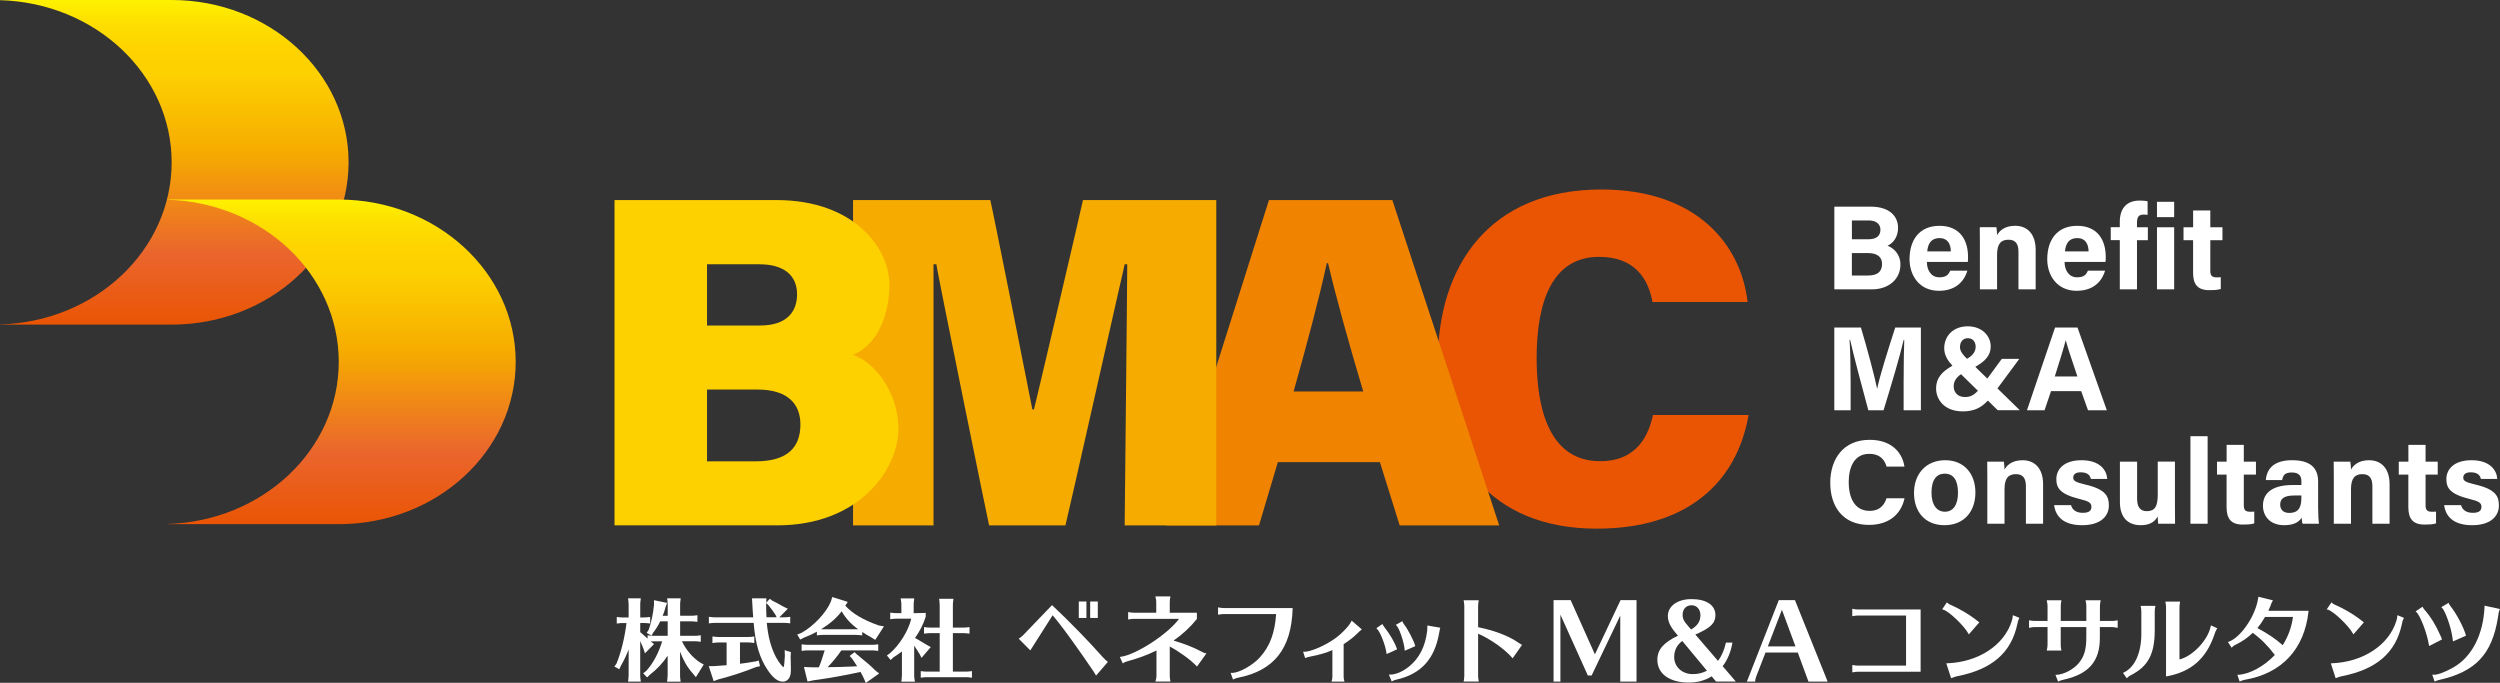 <?xml version="1.0" encoding="UTF-8"?>
<svg id="_レイヤー_2" data-name="レイヤー 2" xmlns="http://www.w3.org/2000/svg" xmlns:xlink="http://www.w3.org/1999/xlink" viewBox="0 0 679.18 185.5">
  <rect x="0" y="0" width="679.18" height="185.5" fill="#333333" stroke="none"/>
  <defs>
    <style>
      .cls-1 {
        fill: url(#_名称未設定グラデーション_3-2);
      }

      .cls-1, .cls-2, .cls-3, .cls-4, .cls-5, .cls-6, .cls-7 {
        stroke-width: 0px;
      }

      .cls-2 {
        fill: url(#_名称未設定グラデーション_3);
      }

      .cls-3 {
        fill: #f08300;
      }

      .cls-4 {
        fill: #fff;
      }

      .cls-5 {
        fill: #ea5504;
      }

      .cls-6 {
        fill: #fdd000;
      }

      .cls-7 {
        fill: #f6ab00;
      }
    </style>
    <linearGradient id="_名称未設定グラデーション_3" data-name="名称未設定グラデーション 3" x1="47.35" y1="662.45" x2="47.35" y2="574.26" gradientTransform="translate(0 662.45) scale(1 -1)" gradientUnits="userSpaceOnUse">
      <stop offset="0" stop-color="#fff200"/>
      <stop offset="0" stop-color="#fef100"/>
      <stop offset=".07" stop-color="#fddf00"/>
      <stop offset=".15" stop-color="#fdd300"/>
      <stop offset=".23" stop-color="#fdd000"/>
      <stop offset=".47" stop-color="#f6ab00"/>
      <stop offset=".78" stop-color="#ea652d"/>
      <stop offset="1" stop-color="#ea5504"/>
    </linearGradient>
    <linearGradient id="_名称未設定グラデーション_3-2" data-name="名称未設定グラデーション 3" x1="92.75" y1="608.24" x2="92.75" y2="520.06" xlink:href="#_名称未設定グラデーション_3"/>
  </defs>
  <g id="object">
    <path class="cls-4" d="M498.34,56.14h9.82c5.43,0,7.49,2.83,7.49,5.75,0,2.53-1.34,4.18-2.86,4.87,1.51.57,3.5,2.17,3.5,5.12,0,3.84-3.02,6.73-7.8,6.73h-10.15v-22.47ZM507.6,65c2.31,0,3.26-1.04,3.26-2.61s-1.25-2.5-3.12-2.5h-4.63v5.11h4.49ZM503.11,74.85h4.38c2.62,0,3.81-1.1,3.81-3.13,0-1.81-1.17-2.97-3.84-2.97h-4.36v6.1ZM523.48,71.17c0,2.11,1.06,4.17,3.39,4.17,1.94,0,2.5-.78,2.94-1.8h4.67c-.6,2.06-2.44,5.46-7.74,5.46s-7.97-4.15-7.97-8.58c0-5.29,2.72-9.07,8.13-9.07,5.79,0,7.76,4.19,7.76,8.4,0,.57,0,.94-.06,1.42h-11.13ZM529.99,68.3h0c-.03-1.96-.82-3.62-3.09-3.62s-3.14,1.54-3.32,3.62h6.42ZM537.88,65.98c0-1.43,0-3-.03-4.25h4.52c.09.44.16,1.61.18,2.15.57-1.06,1.94-2.54,4.89-2.54,3.39,0,5.59,2.29,5.59,6.53v10.73h-4.67v-10.21c0-1.9-.63-3.27-2.69-3.27s-3.12,1.1-3.12,4.08v9.4h-4.67v-12.62ZM560.89,71.17c0,2.11,1.06,4.17,3.39,4.17,1.94,0,2.5-.78,2.94-1.8h4.67c-.6,2.06-2.44,5.46-7.74,5.46s-7.97-4.15-7.97-8.58c0-5.29,2.72-9.07,8.13-9.07,5.79,0,7.76,4.19,7.76,8.4,0,.57,0,.94-.06,1.42h-11.13ZM567.41,68.3h0c-.03-1.96-.82-3.62-3.09-3.62s-3.14,1.54-3.32,3.62h6.42ZM575.89,78.6v-13.36h-2.46v-3.51h2.46v-1.48c0-3.48,1.73-5.76,5.38-5.76.78,0,1.75.07,2.17.2v3.69c-.26-.04-.61-.08-.99-.08-1.38,0-1.89.51-1.89,2.31v1.13h2.95v3.51h-2.95v13.36h-4.67ZM585.99,54.82h4.67v4.16h-4.67v-4.16ZM585.99,61.74h4.67v16.87h-4.67v-16.87ZM595.81,61.74v-4.57h4.67v4.57h3.3v3.51h-3.3v8.32c0,1.28.39,1.78,1.78,1.78.26,0,.71,0,1.06-.05v3.21c-.93.31-2.2.32-3.14.32-3.29,0-4.38-1.76-4.38-4.71v-8.87h-2.6v-3.51h2.6Z"/>
    <path class="cls-4" d="M517.17,103.02c0-3.83.06-8.13.16-10.67h-.16c-1.06,4.58-3.3,12.07-5.46,19.1h-4.14c-1.64-6.15-3.96-14.67-4.95-19.16h-.15c.19,2.64.29,7.26.29,11.11v8.05h-4.43v-22.47h7.23c1.75,5.87,3.71,13.23,4.39,16.58h.04c.55-2.95,3.02-10.83,4.89-16.58h6.97v22.47h-4.69v-8.43ZM542.65,105.52l6.07,5.92h-6l-2.67-2.62c-1.65,1.79-3.55,2.94-6.8,2.94-5.03,0-7.27-3.19-7.27-6.26,0-2.74,1.55-4.52,4.44-6.15-1.21-1.28-2.23-2.85-2.23-4.72,0-3.41,2.5-5.98,6.39-5.98s6.24,2.62,6.24,5.48c0,2.39-1.46,4-4.19,5.53l3.27,3.19,3.93-5.35h4.76l-5.94,8.03ZM532.75,101.66c-1.51,1.02-1.99,2.2-1.99,3.3,0,1.49.96,2.9,3.05,2.9,1.47,0,2.39-.47,3.53-1.7l-4.58-4.5ZM536.73,94.22c0-1.22-.65-2.34-2.12-2.34-1.31,0-2.14.96-2.14,2.42,0,1.17.85,2.14,1.92,3.18,1.34-.78,2.34-1.82,2.34-3.25ZM557.2,106.26l-1.75,5.19h-4.78l7.63-22.47h6.1l7.96,22.47h-5.11l-1.85-5.19h-8.21ZM561.21,92.48h-.03c-.55,2.21-1.68,5.74-2.95,9.79h6.14c-1.6-4.74-2.61-7.77-3.15-9.79Z"/>
    <path class="cls-4" d="M517.41,135.36c-.9,4.19-4.06,7.24-9.69,7.24-7.12,0-10.49-5.04-10.49-11.43s3.47-11.68,10.72-11.68c5.98,0,8.88,3.51,9.43,7.27h-4.86c-.47-1.73-1.67-3.46-4.73-3.46-4.01,0-5.55,3.6-5.55,7.69,0,3.8,1.34,7.8,5.68,7.8,3.17,0,4.17-2.12,4.59-3.43h4.89ZM536.66,133.82c0,5.1-3.05,8.86-8.4,8.86s-8.28-3.73-8.28-8.77,3.15-8.88,8.5-8.88c4.96,0,8.18,3.5,8.18,8.79ZM528.37,139.02c2.29,0,3.56-1.92,3.56-5.14,0-3.53-1.3-5.2-3.62-5.2-2.17,0-3.58,1.6-3.58,5.17,0,3.25,1.4,5.17,3.65,5.17ZM539.9,129.67c0-1.43,0-3-.03-4.25h4.52c.09.44.16,1.61.18,2.15.57-1.06,1.94-2.54,4.89-2.54,3.39,0,5.59,2.29,5.59,6.53v10.73h-4.67v-10.21c0-1.9-.63-3.27-2.69-3.27s-3.12,1.1-3.12,4.08v9.4h-4.67v-12.62ZM562.64,137.22c.35,1.34,1.45,2.1,3.19,2.1s2.35-.62,2.35-1.64c0-1.08-.72-1.51-3.14-2.1-5.49-1.35-6.39-3.06-6.39-5.44s1.75-5.11,6.84-5.11,6.85,2.79,6.99,5.08h-4.44c-.15-.62-.57-1.8-2.76-1.8-1.54,0-2.04.68-2.04,1.44,0,.84.52,1.24,3.26,1.88,5.63,1.31,6.42,3.24,6.42,5.71,0,2.79-2.12,5.34-7.27,5.34s-7.23-2.47-7.6-5.46h4.59ZM590.9,142.29h-4.58c-.07-.45-.1-1.36-.13-1.95-1,1.69-2.49,2.34-4.64,2.34-3.44,0-5.63-2.09-5.63-6.27v-10.99h4.67v10.05c0,1.86.58,3.4,2.6,3.4,2.13,0,3.01-1.13,3.01-4.48v-8.98h4.67v11.97c0,1.63,0,3.39.03,4.9ZM595.08,142.29v-23.79h4.67v23.79h-4.67ZM604.91,125.42v-4.57h4.67v4.57h3.3v3.51h-3.3v8.32c0,1.28.39,1.78,1.78,1.78.26,0,.71,0,1.06-.05v3.21c-.93.31-2.2.32-3.14.32-3.29,0-4.38-1.76-4.38-4.71v-8.87h-2.6v-3.51h2.6ZM629.77,137.93c0,1.61.13,3.95.23,4.36h-4.46c-.13-.33-.23-1.22-.24-1.65-.61.95-1.76,2.04-4.74,2.04-4.07,0-5.78-2.67-5.78-5.29,0-3.84,3.09-5.62,8.03-5.62h2.41v-1.03c0-1.2-.43-2.38-2.6-2.38-1.97,0-2.4.84-2.62,2.06h-4.44c.25-3,2.11-5.42,7.23-5.39,4.52.03,6.98,1.79,6.98,5.81v7.09ZM625.22,134.61h-1.9c-2.81,0-3.86.86-3.86,2.49,0,1.22.75,2.25,2.43,2.25,2.97,0,3.33-2.06,3.33-4.29v-.44ZM634.03,129.67c0-1.43,0-3-.03-4.25h4.52c.09.44.16,1.61.18,2.15.57-1.06,1.94-2.54,4.89-2.54,3.39,0,5.59,2.29,5.59,6.53v10.73h-4.67v-10.21c0-1.9-.63-3.27-2.69-3.27s-3.12,1.1-3.12,4.08v9.4h-4.67v-12.62ZM654.29,125.42v-4.57h4.67v4.57h3.3v3.51h-3.3v8.32c0,1.28.39,1.78,1.78,1.78.26,0,.71,0,1.06-.05v3.21c-.93.31-2.2.32-3.14.32-3.29,0-4.38-1.76-4.38-4.71v-8.87h-2.6v-3.51h2.6ZM668.6,137.22c.35,1.34,1.45,2.1,3.19,2.1s2.35-.62,2.35-1.64c0-1.08-.72-1.51-3.14-2.1-5.49-1.35-6.39-3.06-6.39-5.44s1.75-5.11,6.84-5.11,6.85,2.79,6.99,5.08h-4.44c-.15-.62-.57-1.8-2.76-1.8-1.54,0-2.04.68-2.04,1.44,0,.84.52,1.24,3.26,1.88,5.63,1.31,6.42,3.24,6.42,5.71,0,2.79-2.12,5.34-7.27,5.34s-7.23-2.47-7.6-5.46h4.59Z"/>
    <g>
      <path class="cls-5" d="M475.04,112.75c-3.26,18.57-16.89,30.87-41.27,30.87-29.1,0-43.15-19.64-43.15-45.42s13.89-46.72,44.41-46.72c26.11,0,38,15.18,39.74,30.56h-25.83c-1.19-6.42-4.89-12.26-14.51-12.26-12.65,0-16.97,12.01-16.97,27.52,0,14.09,3.6,27.99,17.26,27.99,10.35,0,13.25-7.52,14.35-12.54h25.96Z"/>
      <path class="cls-3" d="M347.16,125.54l-5.12,17.19h-25.23l27.93-88.38h33.52l29.03,88.38h-27.04l-5.37-17.19h-27.74ZM370.35,106.35c-4.15-13.89-7.55-26.23-9.55-34.85h-.35c-2.05,9.52-5.43,22.13-9.01,34.85h18.91Z"/>
      <path class="cls-7" d="M306.24,71.79h-.69c-.03-.05-16.01,70.98-16.1,70.94h-20.74c-.06.04-14.56-71.11-14.32-70.93h-.78s0,70.93,0,70.93h-21.86V54.35h37.28c.18.14,11.47,56.79,11.43,56.87h.44c.06.02,13.33-56.55,13.31-56.87h36.22v88.38h-24.89s.75-71.3.69-70.94Z"/>
      <path class="cls-6" d="M166.94,54.35h43.98c21.31,0,30.71,13.23,30.71,22.98,0,7.41-2.79,16.16-9.87,19.07,6.62,2.35,12.31,11,12.31,19.98,0,11.38-10.82,26.34-32.86,26.34h-44.26V54.35ZM206.53,88.43c7.13,0,10.01-3.67,10.01-8.46,0-5.48-3.98-8.17-10.2-8.17h-14.26v16.63h14.45ZM192.08,125.33h13.24c8.52,0,12.13-3.7,12.13-10.02,0-5.55-3.42-9.48-11.66-9.48h-13.71v19.5Z"/>
    </g>
    <g>
      <path class="cls-4" d="M185.3,174.21h3.36c.58,0,.8.02,1.33.1l.39.04v-1.76l-.16.02c-.7.1-1.01.12-1.57.12h-3.88v-3.93h2.97c.58,0,.72.02,1.35.09l.38.04v-1.79l-.16.02c-.72.1-.98.12-1.57.12h-2.97v-3.01c0-.48.02-.65.13-1.47l.03-.25h-3.69l.11.85v.06c.03.26.05.53.05.82v3.01h-1.38c.35-.81.6-1.57.76-2.29l.44-1.21-3.55-.74v1.27c-.19,2.24-.79,5.03-1.45,6.77l-.54.85,1.33.71.49-.85c.67-.83,1.34-1.92,1.86-3h2.03v3.93h-3.73c-.53,0-.84-.02-1.57-.12l-.16-.02v.91l-.32-.3c-.27-.22-.53-.45-.79-.69-.14-.12-.27-.24-.41-.37-.17-.16-.25-.22-.33-.29-.04-.04-.09-.08-.15-.13v-2.47h.97c.39,0,.7.02.97.05l.76.09v-1.79l-.16.02c-.65.09-1,.12-1.57.12h-.97v-3.47c0-.48.02-.64.13-1.5l.03-.22h-3.47l.11.85c.02.28.05.57.05.88v3.47h-1.5c-.54,0-.89-.03-1.57-.12l-.16-.02v1.79l.16-.02c.74-.1,1-.12,1.57-.12h.92c-.53,4.16-1.48,7.98-2.72,11.02l-.57.8,1.33.73.39-.87c.81-1.38,1.52-2.86,2.15-4.49v7c0,.35-.02.64-.07.97l-.05.47-.06.29h3.49l-.07-.53c-.08-.62-.1-.75-.1-1.2v-9.29c.34.74.65,1.46.88,2.07l.41,1.26,2.47-2.52-.82-.62-.09-.08c.29-.03.56-.04.88-.04h2.24c-1,3.26-2.5,6.04-4.32,8.03l-.85.65,1.07,1.13.74-.72c2.01-1.56,3.56-3.22,4.85-5.19v5.32c0,.35-.02.64-.07.97l-.05.47-.05.29h3.7l-.07-.55c-.08-.61-.09-.74-.09-1.18v-6.43c.86,2.35,2,4.31,3.48,5.96l.82.99,2.13-3.45-.96-.52c-2.07-1.36-3.74-3.3-4.96-5.78Z"/>
      <path class="cls-4" d="M205.13,179.71c-1.87.32-2.9.48-4.1.61v-5.79h2.19c.53,0,.65.02,1.22.1l.48.07v-1.79l-.16.02c-.64.09-1,.12-1.54.12h-7.94c-.55,0-.9-.03-1.57-.12l-.16-.02v1.8l.16-.03c.71-.12.98-.14,1.57-.14h2.12v6.18c-.82.08-1.54.12-2.92.21l-.58.04h-1.35l1.33,4.08,1.21-.46c3.6-.93,7.27-2.14,10.32-3.39l1.06-.22-.35-1.53-.99.28Z"/>
      <path class="cls-4" d="M213.17,176.6l.05,1.54-.02.38c-.04.64-.15,2.58-.32,2.73-.21,0-1.19-1.1-2.02-2.62-1.37-2.57-2.18-5.57-2.55-9.42h4.64c.41,0,.72.02.97.05l.76.09v-1.78l-.16.02c-.64.09-.99.12-1.57.12h-1.23l2.31-2.33-1.18-.56c-1.32-.78-2.02-1.14-3.04-1.63l-.68-.51-.97,1.06.05-1.18h-3.91l.18,3.15c.02.27.04.51.04.61l.11,1.39h-10.32c-.53,0-.84-.02-1.57-.12l-.16-.02v1.79l.16-.02c.79-.1,1.01-.12,1.57-.12h10.44c.46,5.72,1.61,9.56,3.82,12.84,1.47,2.16,2.74,3.12,4.11,3.12.79,0,1.45-.42,1.81-1.16.28-.59.37-1.16.37-2.32,0-.96-.03-2.5-.07-3.38l.08-1.15-1.72-.55ZM208.16,163.82l.57.55c.75.91,1.36,1.74,1.96,2.69l.31.64h-2.77l-.02-.41c-.04-1.01-.07-1.52-.07-3.03l.02-.44Z"/>
      <path class="cls-4" d="M233.4,178.25l-.64-.49-.59-.59-1.35,1.03.69.75c.31.45.87,1.28,1.36,2.06l-2.07.09c-2.12.1-2.95.12-5.25.14l-.72.02c1.39-1.43,2.59-2.9,3.75-4.57h8.28c.56,0,.72.02,1.31.09l.42.05v-1.79l-.16.02c-.72.1-.98.12-1.57.12h-17.38c-.54,0-.9-.03-1.54-.12l-.16-.02v1.79l.25-.03c.68-.08.86-.11,1.45-.11h4.56c-.38,1.35-1.09,3.48-1.57,4.59l-.44.02h-1.27l-2.35-.1.97,3.95,1.66-.34c4.06-.54,9.05-1.43,12.74-2.27.36.65.73,1.32.93,1.82l.5,1.17,3.64-2.57-1.12-.88c-1-1.03-2.26-2.13-4.35-3.81Z"/>
      <path class="cls-4" d="M229.64,164.57l.67-1.05-4.21-1.32-.37,1.21c-1.21,3-4.75,6.76-8.03,8.54l-1.11.44.8,1.36.99-.51c1.36-.52,2.49-1.04,3.54-1.62v1l.16-.02c.75-.1.98-.12,1.55-.12h8.88c.41,0,.72.02.97.05l.76.09v-.93c1.04.67,1.62,1.02,2.31,1.38l1.23.77,2.36-3.67-1.41-.25c-4.28-1.53-7.08-3.18-9.07-5.35ZM228.66,166.07c1.09,1.91,2.49,3.44,4.49,4.89-.15,0-.33,0-.65,0h-8.88c-.26,0-.43,0-.57,0,2.4-1.48,4.28-3.12,5.61-4.89Z"/>
      <path class="cls-4" d="M249.82,177.65l.53,1.08,2.51-2.94-1.01-.56-.44-.26c-1.37-.83-2.06-1.24-2.83-1.66,1.24-1.69,2.19-3.57,2.91-5.73v-1.08s-.79.03-.79.03c-1.23.05-1.41.05-2.31.05h-.17v-2.29c0-.48.02-.66.13-1.5l.03-.23h-3.7l.03.16c.14.83.17,1.06.17,1.56v2.29h-1.3c-.51,0-.82-.02-1.57-.12l-.16-.02v1.79l.16-.02c.79-.1,1.01-.12,1.57-.12h3.99c-.81,3.29-3.11,7.04-5.78,9.38l-.84.62,1.01,1.22.78-.73c.78-.47,1.51-.99,2.29-1.61v6.49c0,.37-.02.65-.07.97l-.05.47-.06.29h3.71l-.03-.16c-.15-.85-.17-1.1-.17-1.57v-8.03c.55.79,1.05,1.56,1.44,2.25Z"/>
      <path class="cls-4" d="M262.32,182.45h-3.45v-10.45h2.77c.43,0,.77.03.99.05l.34.05.42.04v-1.78l-.16.02c-.72.1-1.04.12-1.59.12h-2.77v-6.1c0-.43.02-.59.11-1.34l.05-.39h-3.9l.11.85v.17c.03.24.05.44.05.71v6.1h-2.55c-.53,0-.86-.03-1.55-.12l-.16-.02v1.79l.16-.02c.75-.1.98-.12,1.55-.12h2.55v10.45h-3.42c-.52,0-.83-.02-1.57-.12l-.16-.02v1.79l.16-.02c.76-.1,1-.12,1.57-.12h10.45c.58,0,.8.03,1.33.1l.4.04v-1.79l-.16.02c-.69.1-1,.12-1.57.12Z"/>
      <rect class="cls-4" x="296.17" y="163.41" width="2.07" height="4.47"/>
      <path class="cls-4" d="M299.72,178.67c-3.72-4.23-9.27-9.93-13.81-14.18l-.1-.1-7.81,8.13c-.32.32-.7.63-1.1.89l-.15.1,3.15,3.18.1-.15c.06-.08.11-.18.18-.28.11-.18.25-.4.46-.71.04-.09.09-.15.15-.25l5.18-8.15c1.82,2.12,4.46,5.66,8.04,10.79l.19.27c2.98,4.31,3.16,4.57,3.46,5.15l.1.19,3.22-3.73-.12-.09c-.38-.31-.76-.63-1.13-1.08Z"/>
      <rect class="cls-4" x="293.08" y="163.41" width="2.07" height="4.47"/>
      <path class="cls-4" d="M326.08,176.86c-1.74-.96-4.44-2.01-7.26-2.83,2.47-1.72,4.54-3.63,6.31-5.84l.03-.04v-1.69h-7.37v-2.83c0-.46.06-.89.15-1.44l.03-.17h-4.1l.05.18c.16.63.2.9.2,1.43v2.83h-6.02c-.43,0-.94-.05-1.44-.15l-.17-.03v2.02l.17-.03c.6-.11,1.03-.15,1.44-.15h12.21c-2.96,4.1-11.71,9.81-15.89,10.32l-.2.02.82,1.79.15-.13c.19-.16.54-.31,1.15-.49,3.25-.91,5.2-1.63,7.84-2.91v6.82c0,.54-.04.81-.23,1.42l-.06.19h4.08l-.03-.17c-.11-.6-.15-1.03-.15-1.44v-7.91c2.68,1.45,5.65,3.61,7.28,5.32l.12.13,2.57-3.59-.25-.02c-.23-.02-.94-.32-1.43-.61Z"/>
      <path class="cls-4" d="M331.08,165.01l-.17-.03v2.02l.17-.03c.63-.1,1.01-.15,1.44-.15h14.17c-.35,5.11-1.69,8.71-4.32,11.65-1.89,2.19-5.69,4.33-7.61,4.33-.07,0-.15,0-.21,0l-.23-.02.65,1.83.75-.32.18-.05c.11-.03.23-.07.36-.1,9.86-1.93,14.59-7.9,14.91-18.8v-.15s-18.65,0-18.65,0c-.4,0-.86-.05-1.44-.15Z"/>
      <path class="cls-4" d="M367.12,168.78c-.59,1.34-3.06,3.84-4.99,5.06-2.68,1.81-6.44,3.34-7.9,3.22l-.22-.02.56,1.75.15-.06c.34-.15.61-.22,1.25-.36,2.31-.43,4.37-1.03,6-1.75v7.2c0,.42-.06.81-.18,1.16l-.06.19h3.54l-.06-.19c-.12-.36-.18-.73-.18-1.16v-8.83c1.43-.89,2.74-1.92,3.88-3.06.4-.4.61-.59.93-.82l.14-.11-2.77-2.39-.08.18Z"/>
      <path class="cls-4" d="M381.61,176.59l.02.2,2.86-1.26-.03-.12c-.35-1.32-2.02-4.53-2.98-5.73-.19-.23-.31-.45-.45-.78l-.06-.15-1.79,1.02.17.13c.75.6,2.09,4.53,2.27,6.67Z"/>
      <path class="cls-4" d="M379.51,176.27c-.59-1.71-1.88-3.94-3.37-5.84-.27-.35-.43-.58-.5-.75l-.07-.16-1.66,1.15.14.12c.9.79,2.39,4.62,2.62,6.7l.02.2,2.86-1.29-.04-.13Z"/>
      <path class="cls-4" d="M387.77,170.1c0,.47-.02.72-.03,1.05l-.02.27c-.5,4.18-2.14,7.42-4.89,9.63-1.68,1.38-3.63,2.22-5.15,2.22-.05,0-.09,0-.14,0h-.23s.78,1.87.78,1.87l.14-.08c.36-.2.76-.35,1.16-.43,6.64-1.51,10.32-5.52,11.58-12.61l.02-.11c.02-.1.03-.18.04-.26.08-.28.13-.57.18-.85l.07-.26-3.51-.61v.17Z"/>
      <path class="cls-4" d="M412.82,174.81c-.21-.14-.5-.33-.95-.63-2.53-1.62-6.19-2.96-10.31-3.79v-5.71c0-.4.05-.86.15-1.44l.03-.17h-4.11l.03.17c.1.63.15,1.01.15,1.44v18.87c0,.47-.05.82-.15,1.44l-.03.17h4.11l-.03-.17c-.11-.57-.15-1-.15-1.44v-11.39c3.29,1.41,7.16,4.13,9.26,6.54l.12.14,2.55-3.63-.14-.08c-.13-.07-.26-.16-.53-.34Z"/>
      <polygon class="cls-4" points="433.29 177.77 426.74 163.12 426.7 163.04 422.06 163.04 422.06 185.17 423.92 185.17 423.92 166.98 431.33 183.42 431.37 183.51 432.4 183.51 440.18 167.24 440.18 185.17 444.6 185.17 444.6 163.04 440.26 163.04 433.29 177.77"/>
      <path class="cls-4" d="M470.62,174.75l.03-.17h-1.76l-.03.11c-.45,1.97-1.15,3.56-2.12,4.86l-6.16-7.16c4.12-1.79,5.45-3.08,5.45-5.27,0-2.73-2.44-4.36-6.53-4.36-3.76,0-6.39,1.89-6.39,4.6,0,1.41.62,2.79,2.02,4.47l.72.86c-3.97,1.92-5.59,3.83-5.59,6.54,0,3.83,3.28,6.2,8.57,6.2,2.32,0,4.35-.55,6.19-1.69l1.18,1.42h5.38l-3.58-4.17c1.31-1.72,2.22-3.88,2.62-6.24ZM458.85,170.36c-1.4-1.59-1.73-2.21-1.73-3.33,0-1.58.97-2.6,2.46-2.6,1.38,0,2.38,1.13,2.38,2.68,0,1.68-.78,2.89-2.54,3.91l-.57-.67h0ZM457.03,174.14l6.7,8.07c-1.26.65-2.43.93-3.88.93-2.86,0-5.02-1.98-5.02-4.61,0-1.84.74-3.32,2.19-4.39Z"/>
      <path class="cls-4" d="M487.63,163.04h-4.38l-8.67,22.13h2.26v-.15c0-.29.07-.61.23-1.11l2.57-6.64h8.76l2.91,7.9h5.21l-8.85-22.04-.04-.09ZM487.78,175.61h-7.51l3.83-9.95,3.68,9.95Z"/>
      <path class="cls-4" d="M503.38,165.41l-.17-.03v2.02l.17-.03c.6-.11,1.02-.15,1.44-.15h13v13.61h-13c-.45,0-.93-.05-1.43-.15l-.17-.03v2.02l.17-.03c.6-.11,1.02-.15,1.44-.15h16.95v-16.91h-16.95c-.44,0-.92-.05-1.43-.15Z"/>
      <path class="cls-4" d="M546.81,167.32c-.03.45-.1.85-.23,1.27-2.01,6.66-9.1,11.32-17.64,11.61h-.19s1.31,4.05,1.31,4.05l.14-.06c.7-.27,1.08-.38,1.57-.49,9.45-1.87,14.63-6.38,16.29-14.17.18-.88.21-.98.49-1.53l.07-.14-1.8-.74v.2Z"/>
      <path class="cls-4" d="M534.77,172.16l.1.19,2.85-3.28-.12-.09c-.21-.16-.41-.31-.59-.45-.23-.17-.43-.32-.61-.47-1.64-1.24-4.08-2.67-5.94-3.49-.8-.34-1.05-.46-1.42-.81l-.13-.12-1.29,1.92.22.04c1.44.28,5.78,4.39,6.93,6.56Z"/>
      <path class="cls-4" d="M573.72,168.69h-3.23v-4.01c0-.41.02-.66.18-1.44l.03-.17h-4.12l.04.18c.13.56.18.98.18,1.43v4.01h-6.95v-4.01c0-.4.05-.86.15-1.44l.03-.17h-3.98l.09.55c.1.59.12.7.12,1.06v4.01h-3.43c-.44,0-.93-.05-1.43-.15l-.17-.03v2.05l.17-.03c.77-.16,1.02-.18,1.43-.18h3.43v4.77c0,.47-.06.95-.18,1.43l-.05.18h3.99l-.03-.17c-.11-.57-.15-1-.15-1.44v-4.77h6.95v2.86c0,3.2-.57,5.14-2.03,6.91-1.39,1.72-4.14,3.16-6.14,3.21h-.21s.71,1.84.71,1.84l.14-.07c.31-.15.84-.36,1.27-.43,6.93-1.5,9.99-5.04,9.94-11.48v-2.83h3.23c.43,0,.63.02,1.3.15l.31.06v-2.05l-.17.03c-.64.11-1.03.15-1.44.15Z"/>
      <path class="cls-4" d="M600.59,170.15c-.75,3.75-4.92,8.15-8.49,9v-14.11c0-.42.05-.88.15-1.44l.03-.17h-4.01l.03.17c.1.59.15.97.15,1.44v18.73l.17-.03c6.63-1.21,10.74-4.8,12.95-11.28.3-.91.32-.96.67-1.56l.13-.22-1.72-.79-.07.28Z"/>
      <path class="cls-4" d="M581.59,164.77c.1.59.15.98.15,1.44v5.36c.13,5.55-1.68,9.72-4.83,11.16l-.16.07,1.05,1.48.12-.15c.19-.23.6-.53,1-.72,4.59-2.33,6.4-5.64,6.46-11.84v-5.36c0-.42.05-.88.15-1.44l.03-.17h-4.01l.03.17Z"/>
      <path class="cls-4" d="M616.86,164.47c.28-.77.36-.89.54-1.21l.1-.17-3.94-.97-.03.15c-.02.11-.04.21-.06.28-.02.1-.03.18-.05.24l-.1.57c-1.02,4.67-4.77,9.91-7.88,11l-.18.06,1.02,1.55.13-.15c.22-.27.49-.47.97-.69,1.74-.83,3.26-1.88,4.63-3.21,2.18,1.58,4.2,3.6,5.99,6.02-2.88,3.07-6.96,5.28-9.98,5.38h-.19s.61,1.83.61,1.83l.15-.06c.44-.19.84-.33,1.25-.41,10.06-1.72,16.21-8.32,17.32-18.58l.02-.16h-10.93c.18-.36.32-.69.63-1.48ZM622.94,167.6c-.35,2.7-1.31,5.34-2.79,7.68-1.89-1.69-4.02-3.13-6.88-4.66.8-.97,1.48-1.96,2.08-3.02h7.59Z"/>
      <path class="cls-4" d="M651.28,167.32c-.02.45-.1.85-.23,1.27-2.01,6.66-9.1,11.32-17.64,11.61h-.19s1.31,4.05,1.31,4.05l.14-.06c.7-.27,1.08-.38,1.57-.49,9.45-1.87,14.63-6.38,16.29-14.17.18-.9.21-.98.49-1.53l.07-.14-1.8-.74v.2Z"/>
      <path class="cls-4" d="M639.25,172.16l.1.19,2.85-3.28-.12-.09c-.21-.16-.41-.31-.59-.45-.23-.17-.43-.32-.61-.47-1.64-1.24-4.08-2.67-5.94-3.49-.81-.34-1.05-.46-1.42-.81l-.13-.12-1.29,1.92.22.04c1.44.28,5.78,4.39,6.93,6.56Z"/>
      <path class="cls-4" d="M666.28,173.36c.03.26.05.39.07.49.01.07.02.13.03.21l.02.2,3.54-1.57-.03-.12c-.58-2.11-2.59-5.91-4.13-7.82-.22-.26-.38-.53-.5-.82l-.06-.16-1.99,1.18.15.13c.92.79,2.55,5.43,2.9,8.27Z"/>
      <path class="cls-4" d="M663.24,173.21c-.13-.31-.28-.65-.45-.97-.99-2.31-2.5-4.76-3.95-6.39-.31-.34-.46-.56-.63-.88l-.08-.14-1.89,1.27.15.12c1.1.92,2.97,5.76,3.5,9.09l.03.2,3.51-1.8-.21-.49Z"/>
      <path class="cls-4" d="M675.16,164.58l-.17-.04v.17c-.32,7.67-3.41,13.73-8.51,16.63-2.3,1.31-4.5,2.1-5.48,1.97l-.23-.03.65,1.89.15-.07c.29-.15.46-.22,1.12-.38,9.86-2.23,14.33-6.99,15.93-16.95.2-1.52.23-1.62.48-2.15l.08-.16-4.02-.88Z"/>
    </g>
    <path class="cls-2" d="M94.7,44.1c0,24.34-21.52,44.09-48.07,44.09H0v-.05c25.88-.7,46.63-20.14,46.63-44.04h0C46.63,20.19,25.88.75,0,.05v-.05h46.63c26.55,0,48.07,19.75,48.07,44.09h0Z"/>
    <path class="cls-1" d="M140.1,98.31c0,24.34-21.52,44.09-48.07,44.09h-46.63v-.05c25.88-.7,46.63-20.14,46.63-44.04h0c0-23.91-20.75-43.35-46.63-44.05v-.05h46.63c26.55,0,48.07,19.75,48.07,44.09h0Z"/>
  </g>
</svg>